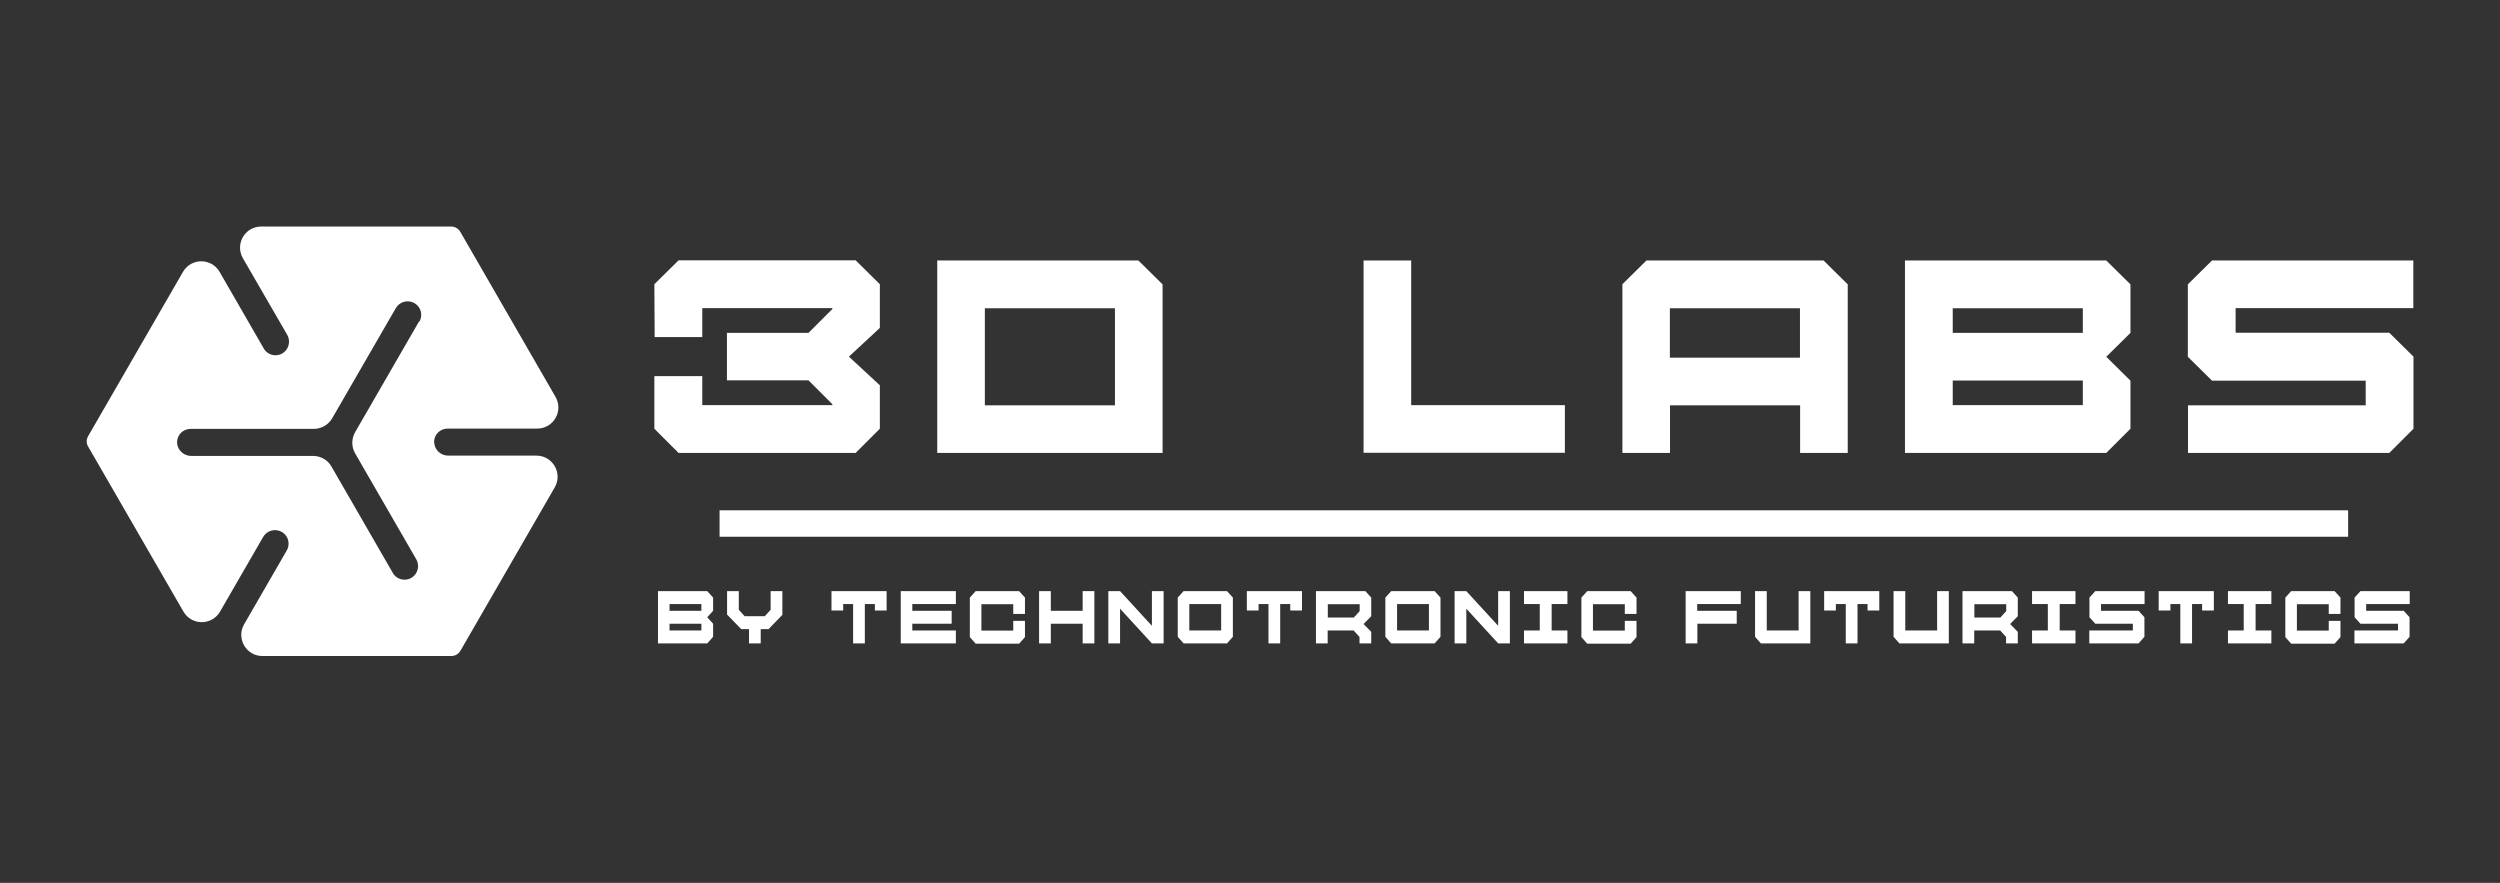<?xml version="1.0" encoding="UTF-8"?>
<svg id="Layer_1" xmlns="http://www.w3.org/2000/svg" version="1.1" viewBox="0 0 166.42 58.77">
  <rect x="0" y="0" width="166.42" height="58.77" fill="#333333" stroke="none"/>
  <!-- Generator: Adobe Illustrator 29.6.1, SVG Export Plug-In . SVG Version: 2.1.1 Build 9)  -->
  <defs>
    <style>
      .st0 {
        fill: #fff;
      }
    </style>
  </defs>
  <path class="st0" d="M28.9,29.5c-.02-.28.08-.53.26-.71.16-.16.39-.26.64-.26h5.96c1.09,0,1.76-1.17,1.22-2.11l-6.34-10.99c-.13-.22-.36-.35-.61-.35h-12.64c-1.09,0-1.76,1.17-1.22,2.11l2.95,5.1c.25.43.1.99-.33,1.24-.14.08-.3.12-.45.12-.31,0-.62-.16-.78-.45l-2.94-5.1c-.54-.94-1.9-.94-2.44,0l-6.31,10.93c-.13.22-.13.49,0,.7l6.34,10.98c.54.94,1.9.94,2.44,0l2.87-4.97c.25-.43.8-.58,1.24-.33.29.17.45.47.45.78,0,.15-.04.31-.12.45l-2.84,4.92c-.54.94.14,2.11,1.22,2.11h12.57c.25,0,.48-.13.61-.35l6.28-10.88c.54-.94-.14-2.11-1.22-2.11h-5.87c-.48,0-.9-.36-.93-.84ZM27.9,21.39l-4.26,7.38c-.25.44-.25.97,0,1.41l4.07,7.05c.25.43.1.99-.33,1.24-.14.08-.3.12-.45.12-.31,0-.62-.16-.78-.45l-4.09-7.09c-.25-.44-.72-.7-1.22-.7h-8.11c-.48,0-.9-.36-.94-.84-.02-.28.09-.53.26-.7.16-.16.39-.26.64-.26h8.2c.5,0,.97-.27,1.22-.7l4.24-7.34c.25-.43.8-.58,1.24-.33.29.17.45.47.45.78,0,.15-.04.31-.12.45Z"/>
  <g>
    <path class="st0" d="M48.39,25.33v-3.17h5.43l1.59-1.59v-.06h-8.66v1.93h-3.17l-.02-3.52,1.61-1.59h11.79l1.61,1.59v2.91l-2.06,1.91,2.06,1.91v2.89l-1.61,1.61h-11.79l-1.61-1.61v-3.5h3.19v1.93h8.66v-.06l-1.59-1.59h-5.43Z"/>
    <path class="st0" d="M62.38,17.34h13.4l1.61,1.59v11.22h-15v-12.81ZM74.22,20.52h-8.66v6.46h8.66v-6.46Z"/>
    <path class="st0" d="M90.77,17.34h3.17v9.63h10.23v3.17h-13.4v-12.81Z"/>
    <path class="st0" d="M107.99,18.93l1.61-1.59h11.79l1.61,1.59v11.22h-3.17v-3.17h-8.66v3.17h-3.17v-11.22ZM119.82,20.52h-8.66v3.29h8.66v-3.29Z"/>
    <path class="st0" d="M141.82,25.33v3.21l-1.61,1.61h-13.4v-12.81h13.4l1.61,1.59v3.23l-1.61,1.59,1.61,1.59ZM138.65,20.52h-8.66v1.64h8.66v-1.64ZM138.65,25.33h-8.66v1.64h8.66v-1.64Z"/>
    <path class="st0" d="M145.64,18.93l1.61-1.59h13.4v3.17h-11.83v1.64h10.23l1.61,1.59v4.8l-1.61,1.61h-13.4v-3.17h11.83v-1.64h-10.23l-1.61-1.59v-4.82Z"/>
  </g>
  <g>
    <path class="st0" d="M47.47,41.52v.87l-.39.44h-3.28v-3.48h3.28l.39.43v.88l-.39.43.39.43ZM46.69,40.21h-2.12v.45h2.12v-.45ZM46.69,41.52h-2.12v.45h2.12v-.45Z"/>
    <path class="st0" d="M48.4,40.93v-1.58h.78v1.24l.39.43h1.34l.39-.43v-1.24h.78v1.58l-.92.95h-.52v.95h-.78v-.95h-.52l-.92-.95Z"/>
    <path class="st0" d="M56.13,40.21v.43h-.78v-1.29h3.67v1.29h-.78v-.43h-.67v2.62h-.78v-2.62h-.67Z"/>
    <path class="st0" d="M60.73,41.97h2.9v.86h-3.67v-3.48h3.67v.86h-2.9v.45h2.62v.86h-2.62v.45Z"/>
    <path class="st0" d="M64.56,39.78l.39-.43h2.89l.39.43v1.09h-.78v-.65h-2.12v1.76h2.12v-.65h.78v1.08l-.39.44h-2.89l-.39-.44v-2.61Z"/>
    <path class="st0" d="M72.07,41.52h-2.12v1.31h-.78v-3.48h.78v1.31h2.12v-1.31h.78v3.48h-.78v-1.31Z"/>
    <path class="st0" d="M74.56,42.83h-.78v-3.48h.78l2.12,2.31v-2.31h.78v3.48h-.78l-2.12-2.31v2.31Z"/>
    <path class="st0" d="M78.4,39.78l.39-.43h2.89l.39.43v2.61l-.39.44h-2.89l-.39-.44v-2.61ZM81.29,40.21h-2.12v1.76h2.12v-1.76Z"/>
    <path class="st0" d="M83.78,40.21v.43h-.78v-1.29h3.67v1.29h-.78v-.43h-.67v2.62h-.78v-2.62h-.67Z"/>
    <path class="st0" d="M87.61,39.35h3.28l.39.43v1.24l-.51.52.51.52v.77h-.78v-.43l-.39-.43h-1.73v.86h-.78v-3.48ZM90.12,41.11l.39-.43v-.46h-2.12v.89h1.73Z"/>
    <path class="st0" d="M92.22,39.78l.39-.43h2.89l.39.43v2.61l-.39.44h-2.89l-.39-.44v-2.61ZM95.12,40.21h-2.12v1.76h2.12v-1.76Z"/>
    <path class="st0" d="M97.61,42.83h-.78v-3.48h.78l2.12,2.31v-2.31h.78v3.48h-.78l-2.12-2.31v2.31Z"/>
    <path class="st0" d="M102.5,40.21h-1.05v-.86h2.89v.86h-1.05v1.76h1.05v.86h-2.89v-.86h1.05v-1.76Z"/>
    <path class="st0" d="M105.27,39.78l.39-.43h2.89l.39.43v1.09h-.78v-.65h-2.12v1.76h2.12v-.65h.78v1.08l-.39.44h-2.89l-.39-.44v-2.61Z"/>
    <path class="st0" d="M112.99,40.66h2.62v.86h-2.62v1.31h-.78v-3.48h3.67v.86h-2.9v.45Z"/>
    <path class="st0" d="M117.22,42.83l-.39-.44v-3.04h.78v2.62h2.12v-2.62h.78v3.48h-3.28Z"/>
    <path class="st0" d="M122.21,40.21v.43h-.78v-1.29h3.67v1.29h-.78v-.43h-.67v2.62h-.78v-2.62h-.67Z"/>
    <path class="st0" d="M126.44,42.83l-.39-.44v-3.04h.78v2.62h2.12v-2.62h.78v3.48h-3.28Z"/>
    <path class="st0" d="M130.65,39.35h3.28l.39.43v1.24l-.51.52.51.52v.77h-.78v-.43l-.39-.43h-1.73v.86h-.78v-3.48ZM133.16,41.11l.39-.43v-.46h-2.12v.89h1.73Z"/>
    <path class="st0" d="M136.32,40.21h-1.05v-.86h2.89v.86h-1.05v1.76h1.05v.86h-2.89v-.86h1.05v-1.76Z"/>
    <path class="st0" d="M139.09,39.78l.39-.43h3.28v.86h-2.9v.45h2.5l.39.43v1.3l-.39.44h-3.28v-.86h2.9v-.45h-2.5l-.39-.43v-1.31Z"/>
    <path class="st0" d="M144.48,40.21v.43h-.78v-1.29h3.67v1.29h-.78v-.43h-.67v2.62h-.78v-2.62h-.67Z"/>
    <path class="st0" d="M149.36,40.21h-1.05v-.86h2.89v.86h-1.05v1.76h1.05v.86h-2.89v-.86h1.05v-1.76Z"/>
    <path class="st0" d="M152.13,39.78l.39-.43h2.89l.39.43v1.09h-.78v-.65h-2.12v1.76h2.12v-.65h.78v1.08l-.39.44h-2.89l-.39-.44v-2.61Z"/>
    <path class="st0" d="M156.74,39.78l.39-.43h3.28v.86h-2.9v.45h2.5l.39.43v1.3l-.39.44h-3.28v-.86h2.9v-.45h-2.5l-.39-.43v-1.31Z"/>
  </g>
  <rect class="st0" x="47.9" y="33.97" width="108.41" height="1.76"/>
</svg>